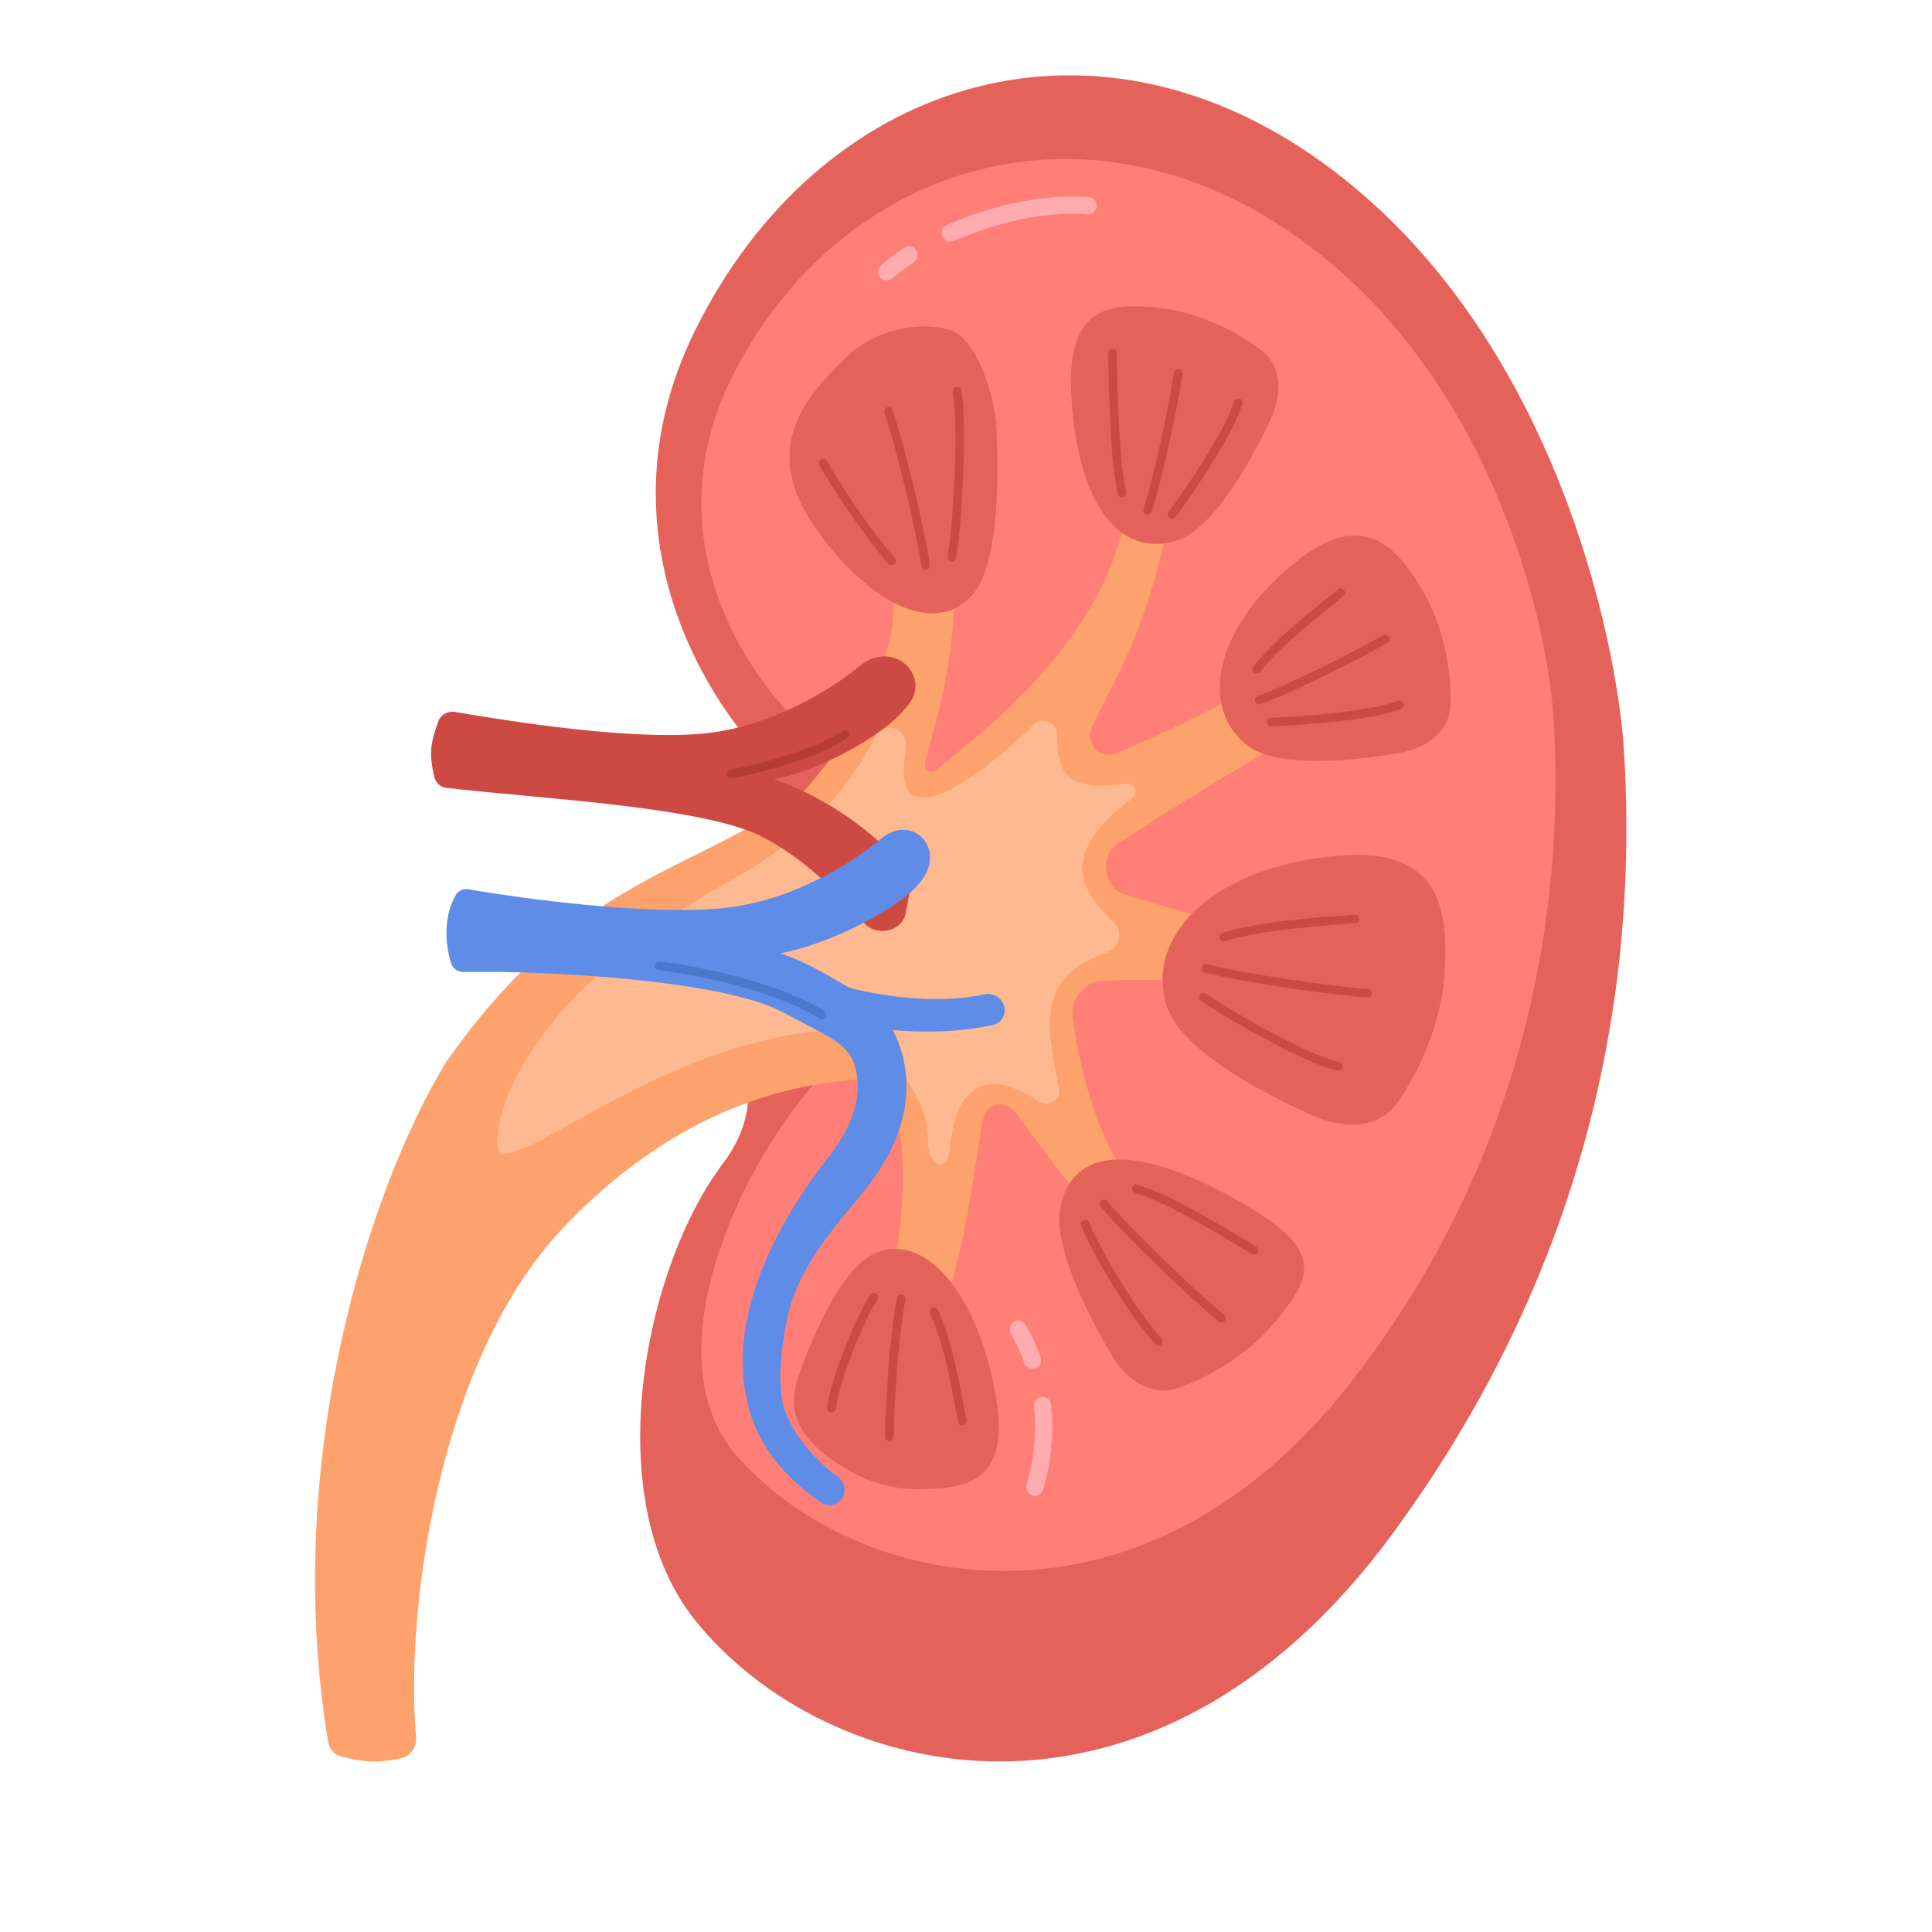 <svg xmlns="http://www.w3.org/2000/svg" xmlns:xlink="http://www.w3.org/1999/xlink" width="40" viewBox="0 0 30 30" height="40" preserveAspectRatio="xMidYMid meet"><defs><clipPath id="4f1f934b19"><path d="M 9 1 L 25.418 1 L 25.418 28 L 9 28 Z M 9 1 " clip-rule="nonzero"></path></clipPath><clipPath id="f9d2ae0145"><path d="M 4.367 8 L 21 8 L 21 28 L 4.367 28 Z M 4.367 8 " clip-rule="nonzero"></path></clipPath></defs><g clip-path="url(#4f1f934b19)"><path fill="#e5625a" d="M 10.785 5.148 C 9.25 8.277 11.008 11.004 12.078 11.98 C 11.379 12.977 11.441 15.352 11.609 16.875 C 11.656 17.301 11.488 17.715 11.234 18.055 C 9.992 19.695 9.293 23.273 10.785 25.148 C 12.801 27.676 17.859 28.938 21.617 23.824 C 25.027 19.188 25.414 14.59 25.211 11.574 C 25.102 10.012 24.168 5.148 20.539 2.527 C 16.914 -0.094 12.707 1.242 10.785 5.148 Z M 10.785 5.148 " fill-opacity="1" fill-rule="nonzero"></path></g><path fill="#ff7f77" d="M 11.422 5.746 C 10.07 8.316 11.617 10.562 12.559 11.363 C 14.699 13.352 14.934 15.145 13.188 16.301 C 11.859 17.336 9.953 20.855 11.422 22.582 C 13.195 24.66 17.648 25.699 20.953 21.492 C 23.953 17.676 24.297 13.512 24.113 11.031 C 24.02 9.746 23.195 5.746 20.004 3.586 C 16.816 1.43 13.113 2.527 11.422 5.746 Z M 11.422 5.746 " fill-opacity="1" fill-rule="nonzero"></path><g clip-path="url(#f9d2ae0145)"><path fill="#fda26c" d="M 13.75 16.867 C 13.738 16.844 13.73 16.832 13.723 16.82 C 13.691 16.781 13.637 16.75 13.586 16.742 C 13.566 16.742 13.551 16.742 13.516 16.746 C 13.508 16.746 13.5 16.746 13.496 16.746 C 12.734 16.801 10.754 16.938 8.734 19.078 C 6.828 21.098 6.285 24.965 6.461 26.973 C 6.473 27.121 6.383 27.262 6.242 27.297 C 5.918 27.375 5.664 27.371 5.305 27.277 C 5.191 27.25 5.109 27.156 5.094 27.039 C 4.371 22.68 5.734 18.465 6.91 16.52 C 8.957 13.555 10.887 13.543 12.469 12.293 C 12.473 12.289 12.477 12.289 12.477 12.285 C 12.484 12.281 12.492 12.273 12.496 12.27 C 12.496 12.266 12.5 12.266 12.504 12.262 C 13.535 11.09 13.844 10.109 13.875 9.5 C 13.887 9.324 13.891 9.234 13.898 9.207 C 13.934 9.105 13.984 9.07 14.09 9.07 C 14.121 9.07 14.188 9.094 14.32 9.133 L 14.629 9.227 C 14.672 9.238 14.695 9.246 14.711 9.254 C 14.766 9.285 14.805 9.34 14.812 9.402 C 14.816 9.422 14.816 9.445 14.812 9.488 C 14.789 9.918 14.715 10.52 14.566 11.074 C 14.43 11.598 14.359 11.859 14.363 11.883 C 14.375 11.965 14.43 12 14.508 11.973 C 14.527 11.969 14.715 11.812 15.09 11.504 C 16.016 10.73 17.047 9.621 17.367 8.43 C 17.383 8.375 17.391 8.348 17.398 8.328 C 17.43 8.273 17.473 8.238 17.539 8.223 C 17.559 8.219 17.582 8.219 17.633 8.219 L 17.801 8.219 C 17.863 8.219 17.895 8.219 17.922 8.227 C 18 8.25 18.062 8.328 18.066 8.41 C 18.066 8.438 18.062 8.465 18.047 8.523 C 17.926 9.07 17.676 9.887 17.25 10.703 C 17.043 11.109 16.938 11.312 16.93 11.375 C 16.91 11.582 17.047 11.727 17.254 11.719 C 17.312 11.715 17.5 11.629 17.871 11.461 C 18.477 11.188 19.086 10.883 19.496 10.617 C 19.617 10.539 19.676 10.5 19.707 10.492 C 19.809 10.465 19.887 10.496 19.934 10.59 C 19.949 10.617 19.961 10.68 19.988 10.805 L 20.074 11.23 C 20.082 11.277 20.086 11.297 20.086 11.316 C 20.086 11.379 20.062 11.434 20.016 11.473 C 20 11.484 19.98 11.496 19.941 11.52 C 19.234 11.91 18.305 12.492 17.504 13.004 C 17.371 13.09 17.305 13.129 17.258 13.195 C 17.117 13.379 17.16 13.684 17.34 13.824 C 17.402 13.871 17.473 13.891 17.605 13.934 C 18.117 14.09 18.738 14.258 19.383 14.43 C 19.445 14.445 19.477 14.453 19.5 14.469 C 19.57 14.508 19.609 14.59 19.598 14.672 C 19.594 14.699 19.582 14.73 19.555 14.789 L 19.402 15.152 C 19.383 15.195 19.375 15.215 19.363 15.23 C 19.328 15.281 19.273 15.312 19.215 15.316 C 19.191 15.32 19.168 15.316 19.121 15.309 C 18.562 15.242 17.66 15.172 17.047 15.242 C 17.02 15.246 17.008 15.246 16.953 15.266 C 16.828 15.316 16.672 15.516 16.656 15.652 C 16.648 15.711 16.652 15.734 16.656 15.781 C 16.75 16.523 17 17.582 17.52 18.309 C 17.57 18.379 17.598 18.414 17.605 18.441 C 17.637 18.52 17.621 18.594 17.562 18.656 C 17.543 18.672 17.512 18.691 17.445 18.73 L 17.281 18.828 C 17.246 18.848 17.227 18.859 17.207 18.863 C 17.152 18.883 17.082 18.875 17.035 18.84 C 17.02 18.832 17.004 18.816 16.977 18.789 C 16.746 18.559 16.469 18.223 16.211 17.871 C 15.898 17.445 15.742 17.23 15.695 17.203 C 15.535 17.098 15.383 17.137 15.289 17.305 C 15.262 17.352 15.227 17.582 15.156 18.043 C 15.062 18.668 14.945 19.363 14.762 19.961 C 14.746 20.012 14.738 20.035 14.727 20.059 C 14.688 20.121 14.609 20.16 14.535 20.152 C 14.512 20.152 14.484 20.141 14.43 20.121 L 14.043 19.98 C 13.992 19.961 13.969 19.953 13.949 19.941 C 13.891 19.902 13.855 19.844 13.855 19.773 C 13.855 19.75 13.863 19.723 13.875 19.664 C 14.031 18.91 14.152 17.633 13.75 16.867 Z M 13.75 16.867 " fill-opacity="1" fill-rule="nonzero"></path></g><path fill="#ffb990" d="M 13.816 11.301 C 13.719 11.301 13.633 11.359 13.59 11.445 C 13.199 12.211 12.523 13.023 11.414 13.633 C 8.641 15.156 7.742 16.871 7.719 17.734 C 7.707 18.094 8.148 17.848 8.883 17.438 C 9.918 16.863 11.535 15.961 13.285 15.988 C 13.668 16.238 14.43 16.938 14.41 17.734 C 14.402 18.098 14.711 18.227 14.746 17.859 C 14.863 16.621 15.508 16.688 16.133 17.105 C 16.277 17.199 16.48 17.074 16.445 16.906 C 16.219 15.832 16.141 15.16 17.172 14.793 C 17.379 14.719 17.453 14.477 17.297 14.324 C 17.066 14.098 16.824 13.828 16.805 13.52 C 16.781 13.18 17.055 12.785 17.586 12.391 C 17.684 12.316 17.621 12.148 17.5 12.168 C 17.16 12.215 16.809 12.227 16.617 12.074 C 16.453 11.945 16.41 11.688 16.418 11.414 C 16.426 11.234 16.191 11.117 16.062 11.242 C 15.055 12.227 13.844 12.996 14.059 11.703 C 14.062 11.684 14.066 11.66 14.066 11.641 L 14.066 11.551 C 14.066 11.414 13.953 11.301 13.816 11.301 Z M 13.816 11.301 " fill-opacity="1" fill-rule="nonzero"></path><path fill="#e5625a" d="M 18.301 8.383 C 18.82 8.199 19.371 7.273 19.723 6.527 C 19.906 6.141 19.918 5.691 19.578 5.43 C 19.184 5.125 18.555 4.836 17.984 4.777 C 17.16 4.691 16.547 4.801 16.637 6.188 C 16.75 7.934 17.449 8.68 18.301 8.383 Z M 18.301 8.383 " fill-opacity="1" fill-rule="nonzero"></path><path fill="#e5625a" d="M 21.715 11.695 C 20.906 11.836 19.84 11.914 19.391 11.59 C 18.66 11.062 18.766 9.824 20.117 8.727 C 21.195 7.855 21.734 8.531 22.137 9.254 C 22.418 9.762 22.543 10.441 22.523 10.945 C 22.508 11.375 22.133 11.625 21.715 11.695 Z M 21.715 11.695 " fill-opacity="1" fill-rule="nonzero"></path><path fill="#e5625a" d="M 20.398 17.328 C 19.496 16.93 18.375 16.297 18.137 15.672 C 17.754 14.656 18.676 13.488 20.754 13.289 C 22.406 13.133 22.5 14.172 22.426 15.164 C 22.379 15.859 22.051 16.625 21.703 17.117 C 21.406 17.535 20.867 17.535 20.398 17.328 Z M 20.398 17.328 " fill-opacity="1" fill-rule="nonzero"></path><path fill="#e5625a" d="M 12.402 21.359 C 12.664 20.621 13.094 19.691 13.57 19.469 C 14.348 19.105 15.195 20.074 15.469 21.715 C 15.684 23.016 15.016 23.125 14.23 23.125 C 13.887 23.125 13.5 23.023 13.164 22.824 C 12.773 22.594 12.348 22.262 12.328 21.805 C 12.324 21.66 12.352 21.504 12.402 21.359 Z M 12.402 21.359 " fill-opacity="1" fill-rule="nonzero"></path><path fill="#e5625a" d="M 16.477 18.691 C 16.328 19.262 16.816 20.289 17.258 21.035 C 17.488 21.426 17.875 21.699 18.301 21.551 C 18.801 21.379 19.418 20.996 19.805 20.52 C 20.359 19.844 20.59 19.434 19.328 18.703 C 17.738 17.781 16.711 17.766 16.477 18.691 Z M 16.477 18.691 " fill-opacity="1" fill-rule="nonzero"></path><path fill="#e5625a" d="M 15.473 6.656 C 15.52 7.594 15.477 8.812 15.105 9.23 C 14.508 9.91 13.473 9.34 12.684 8.23 C 11.75 6.926 12.566 6.117 13.137 5.551 C 13.562 5.125 14.266 4.973 14.754 5.125 C 15.172 5.254 15.453 6.168 15.473 6.656 Z M 15.473 6.656 " fill-opacity="1" fill-rule="nonzero"></path><path fill="#cd4a42" d="M 10.871 11.395 C 11.957 11.305 12.91 10.707 13.367 10.328 C 13.902 9.91 14.512 10.547 14.055 11 C 14.047 11.008 14.039 11.016 14.035 11.023 C 13.746 11.391 12.746 11.973 12.016 12.098 C 13.137 12.496 13.871 13.227 14.172 13.617 L 14.062 14.184 C 14.008 14.469 13.602 14.551 13.414 14.328 C 13.02 13.855 12.461 13.316 11.84 12.996 C 10.926 12.523 8.363 12.402 6.973 12.238 C 6.863 12.242 6.766 12.168 6.742 12.059 C 6.664 11.711 6.676 11.551 6.809 11.195 C 6.848 11.094 6.957 11.039 7.062 11.055 C 7.965 11.207 9.734 11.488 10.871 11.395 Z M 10.871 11.395 " fill-opacity="1" fill-rule="nonzero"></path><path fill="#5e8ce6" d="M 13.648 13.051 C 13.191 13.426 12.238 14.023 11.148 14.109 C 9.984 14.203 8.156 13.961 7.277 13.809 C 7.199 13.797 7.125 13.824 7.082 13.891 C 6.906 14.18 6.891 14.609 7.008 14.965 C 7.035 15.047 7.117 15.094 7.203 15.094 C 8.543 15.066 11.191 15.227 12.117 15.699 C 12.355 15.82 12.562 15.934 12.77 16.043 L 12.797 16.059 C 13 16.164 13.195 16.309 13.266 16.527 C 13.281 16.566 13.289 16.605 13.297 16.645 C 13.359 16.949 13.312 17.402 12.855 17.98 C 12.426 18.523 11.801 19.469 11.598 20.492 C 11.496 21.008 11.5 21.562 11.703 22.098 C 11.891 22.574 12.238 22.977 12.758 23.336 C 12.871 23.414 13.027 23.367 13.09 23.242 C 13.145 23.133 13.105 23 13.004 22.926 C 12.59 22.625 12.316 22.242 12.195 21.926 C 12.055 21.562 12.133 20.906 12.219 20.492 C 12.359 19.777 12.852 19.176 13.246 18.703 C 13.316 18.613 13.387 18.531 13.449 18.453 C 14.023 17.73 14.152 17.051 14.039 16.496 C 14.004 16.312 13.941 16.145 13.863 15.996 C 14.352 16.035 14.895 16.031 15.422 15.914 C 15.555 15.887 15.629 15.746 15.59 15.617 C 15.551 15.484 15.418 15.414 15.285 15.441 C 14.602 15.582 13.883 15.496 13.285 15.363 C 13.223 15.352 13.164 15.324 13.109 15.293 C 12.82 15.121 12.516 14.941 12.117 14.801 C 12.855 14.676 13.996 14.086 14.266 13.723 C 14.738 13.203 14.16 12.582 13.648 13.051 Z M 13.648 13.051 " fill-opacity="1" fill-rule="nonzero"></path><path fill="#ffacb1" d="M 14.645 3.688 C 14.68 3.746 14.754 3.766 14.812 3.738 C 14.895 3.703 14.98 3.668 15.07 3.637 C 15.629 3.422 16.277 3.285 16.879 3.328 C 16.953 3.336 17.02 3.281 17.027 3.207 C 17.035 3.133 16.984 3.066 16.91 3.062 C 16.254 3.012 15.562 3.16 14.973 3.383 C 14.879 3.418 14.789 3.457 14.699 3.496 C 14.629 3.527 14.602 3.621 14.645 3.688 Z M 14.645 3.688 " fill-opacity="1" fill-rule="nonzero"></path><path fill="#ffacb1" d="M 14.184 4.074 C 14.246 4.035 14.27 3.949 14.227 3.887 C 14.191 3.824 14.109 3.805 14.047 3.844 C 13.898 3.941 13.77 4.039 13.668 4.133 C 13.617 4.184 13.621 4.27 13.676 4.32 C 13.73 4.367 13.816 4.363 13.871 4.312 C 13.953 4.238 14.059 4.156 14.184 4.074 Z M 14.184 4.074 " fill-opacity="1" fill-rule="nonzero"></path><path fill="#ffacb1" d="M 15.902 21.16 C 15.926 21.219 15.984 21.258 16.051 21.254 C 16.133 21.242 16.188 21.16 16.16 21.082 C 16.086 20.871 16 20.695 15.918 20.562 C 15.879 20.5 15.793 20.488 15.734 20.531 C 15.676 20.578 15.664 20.66 15.703 20.723 C 15.77 20.836 15.844 20.98 15.902 21.16 Z M 15.902 21.16 " fill-opacity="1" fill-rule="nonzero"></path><path fill="#ffacb1" d="M 16.176 21.691 C 16.102 21.699 16.047 21.766 16.055 21.844 C 16.094 22.199 16.07 22.605 15.941 23.047 C 15.922 23.117 15.957 23.191 16.027 23.219 C 16.098 23.242 16.172 23.203 16.195 23.133 C 16.34 22.648 16.363 22.199 16.32 21.805 C 16.312 21.73 16.246 21.684 16.176 21.691 Z M 16.176 21.691 " fill-opacity="1" fill-rule="nonzero"></path><path fill="#cd4a42" d="M 17.484 7.637 C 17.426 7.371 17.391 6.934 17.371 6.504 C 17.355 6.172 17.348 5.855 17.344 5.633 C 17.344 5.578 17.344 5.527 17.34 5.48 C 17.34 5.445 17.309 5.414 17.273 5.418 C 17.234 5.418 17.207 5.449 17.207 5.488 C 17.207 5.527 17.211 5.578 17.211 5.633 C 17.215 5.855 17.223 6.18 17.238 6.508 C 17.258 6.938 17.289 7.391 17.359 7.676 C 17.367 7.711 17.402 7.73 17.438 7.723 C 17.473 7.711 17.496 7.676 17.484 7.637 Z M 17.484 7.637 " fill-opacity="1" fill-rule="nonzero"></path><path fill="#cd4a42" d="M 18.227 5.789 C 18.203 5.98 18.125 6.387 18.035 6.809 C 17.938 7.242 17.832 7.68 17.758 7.898 C 17.746 7.934 17.762 7.973 17.797 7.988 C 17.832 8 17.871 7.984 17.883 7.949 C 17.961 7.723 18.07 7.273 18.164 6.84 C 18.258 6.418 18.336 5.996 18.363 5.801 C 18.367 5.762 18.34 5.73 18.301 5.727 C 18.266 5.727 18.234 5.754 18.227 5.789 Z M 18.227 5.789 " fill-opacity="1" fill-rule="nonzero"></path><path fill="#cd4a42" d="M 18.25 8.031 C 18.391 7.848 18.621 7.512 18.832 7.172 C 18.949 6.984 19.059 6.797 19.145 6.629 C 19.211 6.492 19.266 6.367 19.293 6.266 C 19.305 6.23 19.281 6.195 19.242 6.191 C 19.207 6.184 19.172 6.207 19.16 6.246 C 19.137 6.328 19.09 6.438 19.023 6.566 C 18.941 6.73 18.832 6.918 18.719 7.102 C 18.512 7.438 18.285 7.766 18.145 7.949 C 18.125 7.977 18.129 8.02 18.156 8.043 C 18.184 8.066 18.227 8.062 18.25 8.031 Z M 18.25 8.031 " fill-opacity="1" fill-rule="nonzero"></path><path fill="#cd4a42" d="M 14.844 8.672 C 14.895 8.402 14.938 7.875 14.957 7.352 C 14.969 7.07 14.973 6.785 14.965 6.547 C 14.961 6.348 14.949 6.176 14.926 6.059 C 14.918 6.02 14.879 6 14.844 6.012 C 14.809 6.023 14.789 6.059 14.797 6.098 C 14.816 6.199 14.828 6.355 14.832 6.551 C 14.84 6.785 14.836 7.066 14.824 7.348 C 14.805 7.867 14.762 8.383 14.715 8.645 C 14.707 8.68 14.73 8.715 14.766 8.723 C 14.805 8.73 14.84 8.711 14.844 8.672 Z M 14.844 8.672 " fill-opacity="1" fill-rule="nonzero"></path><path fill="#cd4a42" d="M 13.738 6.414 C 13.805 6.613 13.93 7.066 14.047 7.543 C 14.164 8.031 14.273 8.531 14.305 8.785 C 14.309 8.82 14.34 8.852 14.379 8.848 C 14.414 8.844 14.441 8.812 14.438 8.773 C 14.406 8.508 14.293 8 14.176 7.512 C 14.059 7.035 13.934 6.57 13.859 6.363 C 13.848 6.328 13.809 6.312 13.777 6.324 C 13.742 6.34 13.727 6.379 13.738 6.414 Z M 13.738 6.414 " fill-opacity="1" fill-rule="nonzero"></path><path fill="#cd4a42" d="M 12.844 7.16 C 12.824 7.125 12.785 7.113 12.75 7.133 C 12.719 7.148 12.707 7.191 12.723 7.223 C 12.93 7.594 13.406 8.305 13.793 8.754 C 13.816 8.781 13.859 8.781 13.887 8.758 C 13.914 8.73 13.918 8.691 13.891 8.66 C 13.512 8.227 13.043 7.523 12.844 7.16 Z M 12.844 7.16 " fill-opacity="1" fill-rule="nonzero"></path><path fill="#cd4a42" d="M 20.23 9.773 C 19.98 9.988 19.73 10.223 19.57 10.43 C 19.547 10.457 19.504 10.465 19.477 10.445 C 19.445 10.422 19.438 10.379 19.461 10.352 C 19.629 10.133 19.891 9.887 20.145 9.672 C 20.285 9.551 20.418 9.441 20.539 9.344 C 20.562 9.324 20.59 9.305 20.613 9.285 C 20.672 9.234 20.73 9.191 20.773 9.152 C 20.805 9.129 20.844 9.133 20.867 9.16 C 20.895 9.188 20.891 9.23 20.859 9.254 C 20.812 9.293 20.758 9.34 20.695 9.391 C 20.672 9.41 20.648 9.43 20.621 9.449 C 20.504 9.547 20.367 9.656 20.23 9.773 Z M 20.23 9.773 " fill-opacity="1" fill-rule="nonzero"></path><path fill="#cd4a42" d="M 20.555 10.348 C 20.941 10.156 21.305 9.965 21.469 9.867 C 21.5 9.848 21.543 9.855 21.562 9.887 C 21.586 9.918 21.578 9.957 21.547 9.977 C 21.375 10.082 21 10.277 20.613 10.469 C 20.219 10.664 19.801 10.855 19.574 10.934 C 19.539 10.945 19.5 10.926 19.488 10.891 C 19.48 10.855 19.5 10.816 19.535 10.805 C 19.75 10.73 20.156 10.543 20.555 10.348 Z M 20.555 10.348 " fill-opacity="1" fill-rule="nonzero"></path><path fill="#cd4a42" d="M 20.77 11.203 C 20.375 11.246 19.969 11.273 19.738 11.277 C 19.699 11.277 19.672 11.246 19.672 11.211 C 19.672 11.172 19.699 11.145 19.738 11.145 C 19.965 11.141 20.363 11.113 20.754 11.066 C 20.969 11.043 21.18 11.012 21.359 10.977 C 21.5 10.949 21.617 10.918 21.695 10.883 C 21.73 10.871 21.77 10.883 21.789 10.914 C 21.805 10.949 21.793 10.988 21.762 11.004 C 21.664 11.043 21.535 11.078 21.387 11.109 C 21.203 11.145 20.984 11.176 20.77 11.203 Z M 20.77 11.203 " fill-opacity="1" fill-rule="nonzero"></path><path fill="#cd4a42" d="M 19.027 14.613 C 19.316 14.52 19.715 14.461 20.102 14.418 C 20.309 14.395 20.508 14.379 20.684 14.363 C 20.723 14.359 20.758 14.359 20.793 14.355 C 20.891 14.348 20.977 14.34 21.051 14.332 C 21.086 14.332 21.113 14.297 21.109 14.262 C 21.105 14.223 21.074 14.195 21.035 14.199 C 20.965 14.207 20.879 14.215 20.781 14.223 C 20.75 14.223 20.711 14.227 20.676 14.23 C 20.5 14.242 20.297 14.262 20.086 14.285 C 19.699 14.324 19.285 14.387 18.98 14.488 C 18.945 14.5 18.93 14.539 18.941 14.574 C 18.953 14.609 18.992 14.625 19.027 14.613 Z M 19.027 14.613 " fill-opacity="1" fill-rule="nonzero"></path><path fill="#cd4a42" d="M 21.238 15.355 C 21.02 15.344 20.535 15.285 20.035 15.211 C 19.523 15.133 19.004 15.043 18.75 14.973 C 18.715 14.961 18.676 14.98 18.664 15.016 C 18.652 15.051 18.672 15.09 18.707 15.102 C 18.973 15.172 19.504 15.266 20.016 15.344 C 20.516 15.418 21.012 15.477 21.238 15.488 C 21.273 15.492 21.305 15.461 21.305 15.422 C 21.305 15.387 21.273 15.355 21.238 15.355 Z M 21.238 15.355 " fill-opacity="1" fill-rule="nonzero"></path><path fill="#cd4a42" d="M 18.648 15.539 C 18.871 15.691 19.277 15.938 19.691 16.156 C 19.918 16.277 20.145 16.391 20.344 16.477 C 20.508 16.547 20.66 16.602 20.777 16.625 C 20.812 16.633 20.848 16.605 20.848 16.57 C 20.852 16.531 20.828 16.5 20.789 16.492 C 20.691 16.469 20.555 16.422 20.395 16.355 C 20.199 16.27 19.977 16.156 19.754 16.039 C 19.344 15.82 18.941 15.574 18.723 15.43 C 18.695 15.406 18.652 15.414 18.633 15.445 C 18.609 15.477 18.617 15.52 18.648 15.539 Z M 18.648 15.539 " fill-opacity="1" fill-rule="nonzero"></path><path fill="#cd4a42" d="M 18.617 18.988 C 18.277 18.797 17.918 18.613 17.625 18.523 C 17.59 18.512 17.57 18.477 17.582 18.441 C 17.59 18.406 17.625 18.383 17.66 18.395 C 17.969 18.488 18.34 18.68 18.684 18.871 C 18.863 18.973 19.039 19.078 19.191 19.168 C 19.223 19.188 19.254 19.203 19.281 19.223 L 19.285 19.223 C 19.371 19.273 19.441 19.316 19.504 19.355 C 19.535 19.371 19.547 19.414 19.531 19.445 C 19.512 19.477 19.473 19.488 19.438 19.473 C 19.375 19.434 19.301 19.391 19.215 19.34 C 19.188 19.32 19.156 19.301 19.125 19.285 C 18.973 19.191 18.797 19.09 18.617 18.988 Z M 18.617 18.988 " fill-opacity="1" fill-rule="nonzero"></path><path fill="#cd4a42" d="M 18.109 19.598 C 18.473 19.949 18.836 20.277 19.004 20.414 C 19.035 20.434 19.043 20.477 19.02 20.508 C 19 20.539 18.957 20.547 18.93 20.523 C 18.75 20.383 18.383 20.047 18.016 19.695 C 17.641 19.332 17.262 18.949 17.09 18.734 C 17.066 18.707 17.07 18.664 17.102 18.641 C 17.129 18.621 17.172 18.625 17.195 18.652 C 17.363 18.859 17.734 19.234 18.109 19.598 Z M 18.109 19.598 " fill-opacity="1" fill-rule="nonzero"></path><path fill="#cd4a42" d="M 17.312 20.008 C 17.09 19.652 16.887 19.277 16.789 19.031 C 16.773 18.996 16.793 18.957 16.828 18.945 C 16.863 18.934 16.898 18.953 16.914 18.984 C 17.008 19.219 17.207 19.586 17.426 19.938 C 17.543 20.129 17.668 20.316 17.785 20.473 C 17.879 20.598 17.965 20.703 18.035 20.777 C 18.062 20.805 18.066 20.844 18.039 20.875 C 18.016 20.902 17.973 20.906 17.949 20.879 C 17.867 20.797 17.773 20.684 17.676 20.551 C 17.559 20.395 17.434 20.203 17.312 20.008 Z M 17.312 20.008 " fill-opacity="1" fill-rule="nonzero"></path><path fill="#cd4a42" d="M 13.512 20.105 C 13.387 20.309 13.23 20.645 13.102 20.977 C 13.031 21.164 12.965 21.348 12.918 21.516 C 12.883 21.645 12.855 21.766 12.844 21.863 C 12.84 21.902 12.871 21.93 12.906 21.934 C 12.945 21.934 12.977 21.902 12.98 21.867 C 12.988 21.785 13.012 21.676 13.047 21.551 C 13.094 21.391 13.156 21.207 13.227 21.027 C 13.352 20.695 13.504 20.371 13.621 20.184 C 13.641 20.152 13.633 20.109 13.602 20.09 C 13.574 20.066 13.531 20.074 13.512 20.105 Z M 13.512 20.105 " fill-opacity="1" fill-rule="nonzero"></path><path fill="#cd4a42" d="M 13.879 22.301 C 13.879 22.223 13.879 22.102 13.887 21.957 C 13.895 21.762 13.91 21.523 13.93 21.285 C 13.961 20.848 14.012 20.41 14.059 20.188 C 14.066 20.148 14.047 20.113 14.012 20.102 C 13.977 20.094 13.938 20.113 13.93 20.148 C 13.879 20.387 13.828 20.84 13.793 21.273 C 13.777 21.516 13.762 21.754 13.754 21.949 C 13.746 22.102 13.742 22.227 13.746 22.316 C 13.746 22.352 13.781 22.379 13.816 22.375 C 13.852 22.371 13.879 22.34 13.879 22.301 Z M 13.879 22.301 " fill-opacity="1" fill-rule="nonzero"></path><path fill="#cd4a42" d="M 14.445 20.402 C 14.559 20.637 14.648 20.969 14.723 21.289 C 14.758 21.465 14.793 21.633 14.82 21.781 C 14.828 21.812 14.832 21.844 14.836 21.871 C 14.852 21.949 14.867 22.023 14.879 22.082 C 14.883 22.117 14.922 22.141 14.957 22.133 C 14.992 22.125 15.016 22.09 15.008 22.051 C 14.996 21.996 14.984 21.926 14.969 21.848 C 14.965 21.82 14.957 21.789 14.953 21.758 C 14.922 21.609 14.891 21.438 14.852 21.262 C 14.777 20.938 14.684 20.59 14.562 20.336 C 14.547 20.305 14.504 20.289 14.473 20.309 C 14.441 20.328 14.43 20.367 14.445 20.402 Z M 14.445 20.402 " fill-opacity="1" fill-rule="nonzero"></path><path fill="#4b77cc" d="M 11.418 15.297 C 10.961 15.176 10.516 15.098 10.227 15.062 C 10.191 15.059 10.164 15.027 10.168 14.988 C 10.172 14.953 10.203 14.926 10.242 14.93 C 10.539 14.965 10.988 15.043 11.453 15.168 C 11.93 15.293 12.43 15.469 12.801 15.703 C 12.832 15.723 12.84 15.766 12.816 15.797 C 12.797 15.828 12.758 15.836 12.727 15.816 C 12.371 15.594 11.891 15.422 11.418 15.297 Z M 11.418 15.297 " fill-opacity="1" fill-rule="evenodd"></path><path fill="#b43c34" d="M 12.219 11.871 C 11.895 11.973 11.574 12.047 11.359 12.086 C 11.32 12.09 11.289 12.066 11.281 12.031 C 11.273 11.992 11.301 11.957 11.336 11.953 C 11.547 11.914 11.859 11.844 12.18 11.742 C 12.508 11.641 12.844 11.508 13.082 11.352 C 13.113 11.332 13.152 11.34 13.176 11.367 C 13.195 11.398 13.188 11.441 13.156 11.461 C 12.902 11.629 12.555 11.766 12.219 11.871 Z M 12.219 11.871 " fill-opacity="1" fill-rule="evenodd"></path></svg>